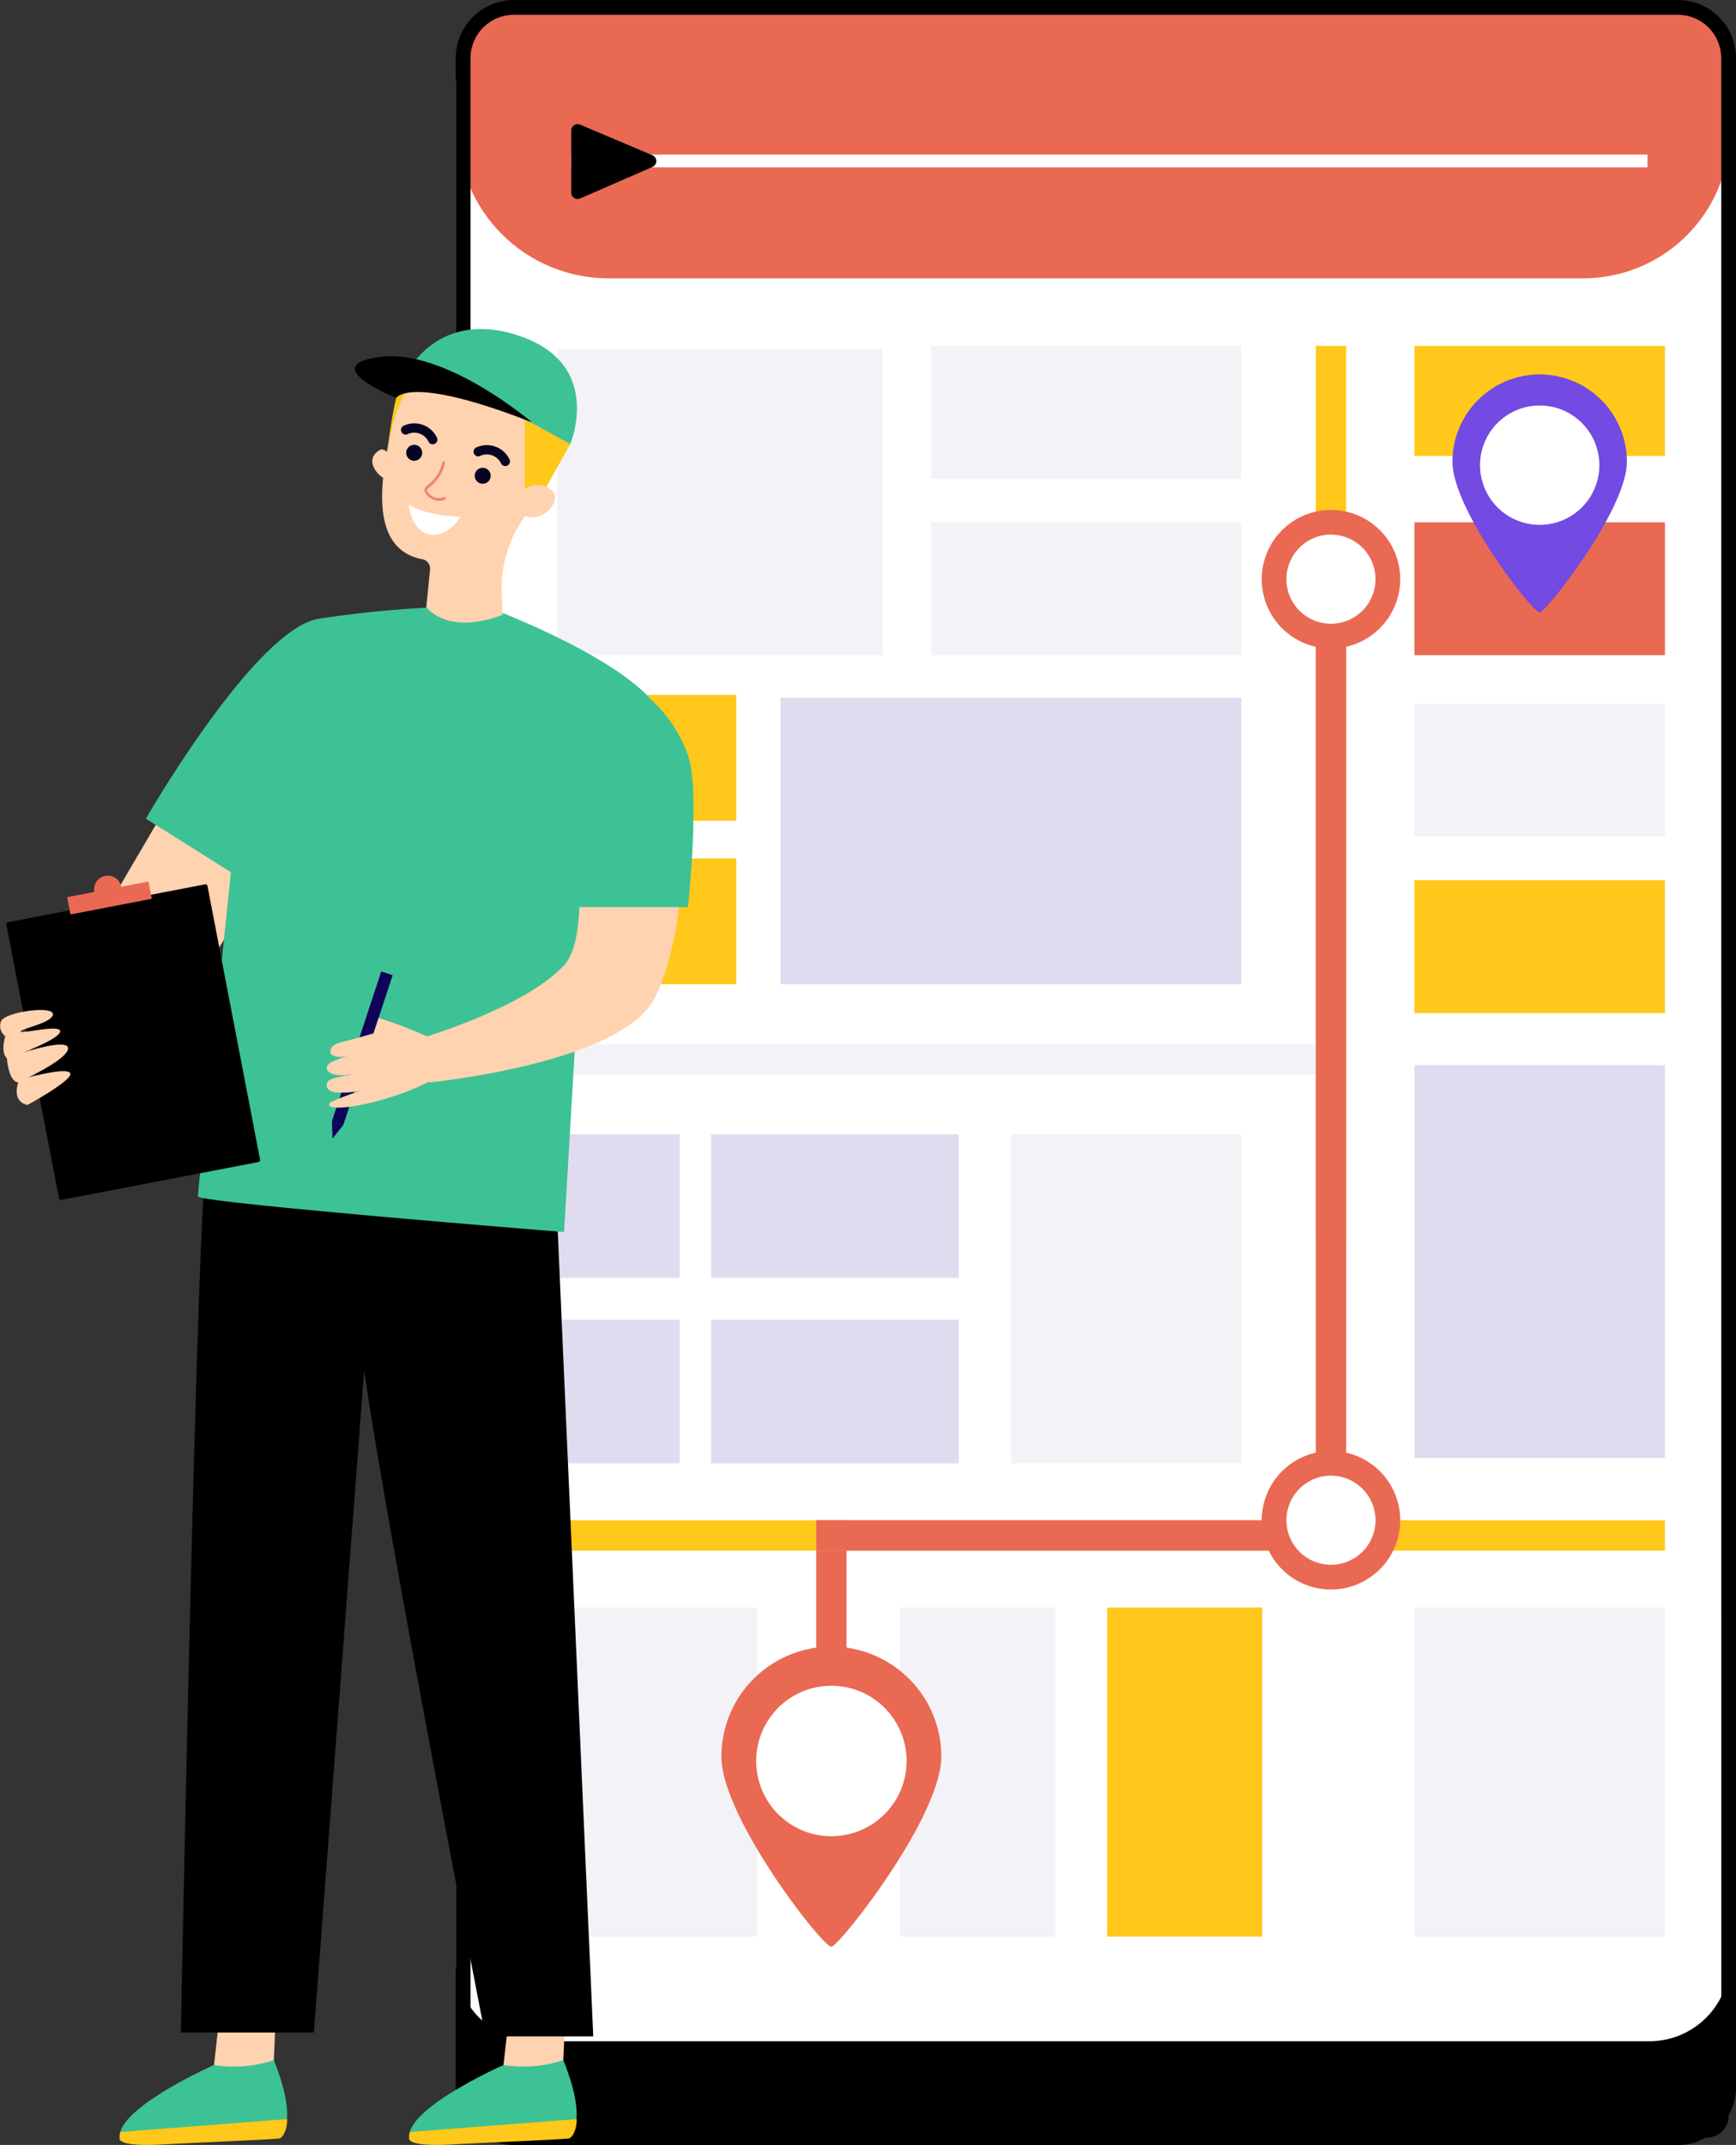 <svg xmlns="http://www.w3.org/2000/svg" width="187.089" height="231.086" viewBox="0 0 187.089 231.086">
  <rect x="0" y="0" width="187.089" height="231.086" fill="#333333" stroke="none"/>
  <g id="Group_1300" data-name="Group 1300" transform="translate(-1145.707 -245.746)">
    <g id="Group_1297" data-name="Group 1297" transform="translate(-5.511 32.405)">
      <path id="Path_16481" data-name="Path 16481" d="M1559.02,1303.345H1427.3a2.334,2.334,0,0,1-2.335-2.335v-13.474h136.386v13.474a2.334,2.334,0,0,1-2.335,2.335" transform="translate(-223.842 -859.715)"/>
      <g id="Group_1296" data-name="Group 1296">
        <path id="Path_16470" data-name="Path 16470" d="M1550.641,703.521H1430.616a8.661,8.661,0,0,1-8.636-8.636V492.957a8.661,8.661,0,0,1,8.636-8.636h120.025a8.661,8.661,0,0,1,8.636,8.636V694.885a8.661,8.661,0,0,1-8.636,8.636" transform="translate(-221.649 -270.264)" fill="#fff"/>
        <rect id="Rectangle_2113" data-name="Rectangle 2113" width="33.423" height="14.318" transform="translate(1251.574 269.609)" fill="#f2f2f7"/>
        <rect id="Rectangle_2114" data-name="Rectangle 2114" width="35.062" height="32.997" transform="translate(1211.271 250.93)" fill="#f2f2f7"/>
        <rect id="Rectangle_2115" data-name="Rectangle 2115" width="33.423" height="14.318" transform="translate(1251.574 250.598)" fill="#f2f2f7"/>
        <rect id="Rectangle_2116" data-name="Rectangle 2116" width="26.997" height="11.862" transform="translate(1303.652 250.598)" fill="#ffc81a"/>
        <rect id="Rectangle_2117" data-name="Rectangle 2117" width="26.997" height="14.318" transform="translate(1303.652 269.609)" fill="#e96953"/>
        <rect id="Rectangle_2118" data-name="Rectangle 2118" width="26.997" height="14.318" transform="translate(1303.652 289.155)" fill="#f2f2f7"/>
        <rect id="Rectangle_2119" data-name="Rectangle 2119" width="26.997" height="14.318" transform="translate(1303.652 308.166)" fill="#ffc81a"/>
        <rect id="Rectangle_2120" data-name="Rectangle 2120" width="26.997" height="42.325" transform="translate(1303.652 328.095)" fill="#e0dbef"/>
        <rect id="Rectangle_2121" data-name="Rectangle 2121" width="49.665" height="30.86" transform="translate(1235.332 288.515)" fill="#e0dbef"/>
        <rect id="Rectangle_2122" data-name="Rectangle 2122" width="24.833" height="35.453" transform="translate(1260.164 335.541)" fill="#f2f2f7"/>
        <rect id="Rectangle_2123" data-name="Rectangle 2123" width="16.711" height="35.453" transform="translate(1270.534 386.531)" fill="#ffc81a"/>
        <rect id="Rectangle_2124" data-name="Rectangle 2124" width="26.997" height="35.453" transform="translate(1303.652 386.531)" fill="#f2f2f7"/>
        <rect id="Rectangle_2125" data-name="Rectangle 2125" width="16.711" height="35.453" transform="translate(1248.227 386.531)" fill="#f2f2f7"/>
        <rect id="Rectangle_2126" data-name="Rectangle 2126" width="23.822" height="35.453" transform="translate(1209 386.531)" fill="#f2f2f7"/>
        <rect id="Rectangle_2127" data-name="Rectangle 2127" width="26.679" height="15.467" transform="translate(1227.864 335.542)" fill="#e0dbef"/>
        <rect id="Rectangle_2128" data-name="Rectangle 2128" width="15.467" height="15.467" transform="translate(1209 335.542)" fill="#e0dbef"/>
        <rect id="Rectangle_2129" data-name="Rectangle 2129" width="15.467" height="15.467" transform="translate(1209 355.528)" fill="#e0dbef"/>
        <rect id="Rectangle_2130" data-name="Rectangle 2130" width="26.679" height="15.467" transform="translate(1227.864 355.528)" fill="#e0dbef"/>
        <rect id="Rectangle_2131" data-name="Rectangle 2131" width="19.297" height="13.555" transform="translate(1211.271 288.21)" fill="#ffc81a"/>
        <rect id="Rectangle_2132" data-name="Rectangle 2132" width="19.297" height="13.555" transform="translate(1211.271 305.82)" fill="#ffc81a"/>
        <rect id="Rectangle_2134" data-name="Rectangle 2134" width="3.271" height="42.491" transform="translate(1239.18 377.128)" fill="#e96953"/>
        <rect id="Rectangle_2135" data-name="Rectangle 2135" width="87.292" height="3.271" transform="translate(1209 325.822)" fill="#f2f2f7"/>
        <rect id="Rectangle_2136" data-name="Rectangle 2136" width="121.648" height="3.271" transform="translate(1209 377.128)" fill="#ffc81a"/>
        <rect id="Rectangle_2137" data-name="Rectangle 2137" width="57.112" height="3.271" transform="translate(1239.18 377.128)" fill="#e96953"/>
        <rect id="Rectangle_2138" data-name="Rectangle 2138" width="3.271" height="96.298" transform="translate(1293.021 250.598)" fill="#ffc81a"/>
        <rect id="Rectangle_2139" data-name="Rectangle 2139" width="3.271" height="107.225" transform="translate(1293.021 273.173)" fill="#e96953"/>
        <path id="Path_16471" data-name="Path 16471" d="M1753.363,1080.143a6.133,6.133,0,1,1,6.133,6.133,6.133,6.133,0,0,1-6.133-6.133" transform="translate(-464.839 -703.016)" fill="#fff"/>
        <path id="Path_16472" data-name="Path 16472" d="M1755.832,1083.941a7.462,7.462,0,1,1,7.462-7.462,7.47,7.47,0,0,1-7.462,7.462m0-12.266a4.8,4.8,0,1,0,4.8,4.8,4.81,4.81,0,0,0-4.8-4.8" transform="translate(-461.175 -699.352)" fill="#e96953"/>
        <path id="Path_16473" data-name="Path 16473" d="M1753.363,699.191a6.133,6.133,0,1,1,6.133,6.133,6.133,6.133,0,0,1-6.133-6.133" transform="translate(-464.839 -423.449)" fill="#fff"/>
        <path id="Path_16474" data-name="Path 16474" d="M1755.832,702.989a7.462,7.462,0,1,1,7.462-7.462,7.471,7.471,0,0,1-7.462,7.462m0-12.266a4.8,4.8,0,1,0,4.8,4.8,4.81,4.81,0,0,0-4.8-4.8" transform="translate(-461.175 -419.785)" fill="#e96953"/>
        <path id="Path_16475" data-name="Path 16475" d="M1844.41,642.62a9.4,9.4,0,1,0-18.8,0c0,5.19,8.63,16.246,9.4,16.246.639,0,9.4-11.056,9.4-16.246" transform="translate(-517.861 -379.537)" fill="#734ae2"/>
        <path id="Path_16476" data-name="Path 16476" d="M1849.626,652.214a6.429,6.429,0,1,0-6.429,6.429,6.429,6.429,0,0,0,6.429-6.429" transform="translate(-526.046 -388.757)" fill="#fff"/>
        <path id="Path_16477" data-name="Path 16477" d="M1553.28,1160.064a11.848,11.848,0,0,0-23.7,0c0,6.543,10.88,20.482,11.848,20.482.806,0,11.848-13.939,11.848-20.482" transform="translate(-300.616 -757.473)" fill="#e96953"/>
        <path id="Path_16478" data-name="Path 16478" d="M1559.856,1172.158a8.105,8.105,0,1,0-8.105,8.105,8.105,8.105,0,0,0,8.105-8.105" transform="translate(-310.935 -769.095)" fill="#fff"/>
        <path id="Path_16479" data-name="Path 16479" d="M1544.1,511.614H1439.048A16.244,16.244,0,0,1,1422.8,495.37v-6.563a7.177,7.177,0,0,1,7.177-7.177h123.84a6.06,6.06,0,0,1,6.06,6.06v8.147a15.776,15.776,0,0,1-15.776,15.776" transform="translate(-222.254 -268.289)" fill="#e96953"/>
        <rect id="Rectangle_2140" data-name="Rectangle 2140" width="115.985" height="1.381" transform="translate(1212.782 229.997)" fill="#fff"/>
        <path id="Path_16480" data-name="Path 16480" d="M1559.9,487.022a6.284,6.284,0,0,0-6.214-5.392H1428.255a6.281,6.281,0,0,0-6.273,6.275V706.441a6.247,6.247,0,0,0,.795,3.056,6.334,6.334,0,0,0,2.421,2.423,6.232,6.232,0,0,0,3.058.8h125.426a6.24,6.24,0,0,0,3.06-.8,6.32,6.32,0,0,0,2.421-2.423,6.23,6.23,0,0,0,.8-3.056V487.905a6.049,6.049,0,0,0-.063-.884m-1.528,219.419a4.691,4.691,0,0,1-4.686,4.684H1428.255a4.689,4.689,0,0,1-4.682-4.684V487.905a4.688,4.688,0,0,1,4.682-4.684h125.426a4.689,4.689,0,0,1,4.686,4.677Z" transform="translate(-221.65 -268.289)"/>
        <path id="Path_16482" data-name="Path 16482" d="M1469.715,531.931l7.8,3.3a.684.684,0,0,1,.007,1.256l-7.8,3.4a.684.684,0,0,1-.957-.627v-6.7a.684.684,0,0,1,.95-.629" transform="translate(-255.983 -305.163)"/>
      </g>
    </g>
    <g id="Group_1298" data-name="Group 1298" transform="translate(-2.107 16.272)">
      <path id="Path_16483" data-name="Path 16483" d="M1428.531,1346.321l1.229-10.89,5.717-.673-.535,11.83s-4.819,1.167-6.411-.267" transform="translate(-226.457 -894.368)" fill="#ffd2b0"/>
      <path id="Path_16484" data-name="Path 16484" d="M1407.125,1376.242a13.715,13.715,0,0,1-6.446.523s-9.2,4.067-10.1,7.211c-.064.223,17.825.178,17.962-1.39.109-1.246-.159-3.224-1.415-6.344" transform="translate(-198.604 -924.813)" fill="#3cc295"/>
      <path id="Path_16485" data-name="Path 16485" d="M1407.6,1402.153c-.2.115-7.879.417-12.816.677s-4.465-.7-4.465-.7a1.624,1.624,0,0,1,.063-.651l17.993-1.387c-.039,1.57-.662,2-.775,2.061" transform="translate(-198.405 -942.315)" fill="#ffc81a"/>
      <path id="Path_16486" data-name="Path 16486" d="M1311.3,1346.321l1.228-10.89,5.717-.673-.535,11.83s-4.819,1.167-6.41-.267" transform="translate(-140.423 -894.368)" fill="#ffd2b0"/>
      <path id="Path_16487" data-name="Path 16487" d="M1289.891,1376.242a13.716,13.716,0,0,1-6.446.523s-9.2,4.067-10.1,7.211c-.064.223,17.825.178,17.962-1.39.109-1.246-.159-3.224-1.415-6.344" transform="translate(-112.57 -924.813)" fill="#3cc295"/>
      <path id="Path_16488" data-name="Path 16488" d="M1290.366,1402.153c-.2.115-7.879.417-12.816.677s-4.465-.7-4.465-.7a1.624,1.624,0,0,1,.064-.651l17.993-1.387c-.039,1.57-.661,2-.775,2.061" transform="translate(-112.371 -942.315)" fill="#ffc81a"/>
      <path id="Path_16489" data-name="Path 16489" d="M1270.425,870.357l-7.505,12.809s11.262,5.588,11.52,5.072,7.651-12.308,7.651-12.308Z" transform="translate(-104.921 -553.562)" fill="#ffd2b0"/>
      <path id="Path_16490" data-name="Path 16490" d="M1338.27,1017.065l4.052,91.806h-11.628s-10.654-54.742-13.06-71.713l-5.422,71.3h-14.337s1.8-92.752,2.771-93.024,37.625,1.629,37.625,1.629" transform="translate(-130.573 -660.01)"/>
      <path id="Path_16491" data-name="Path 16491" d="M1322.137,788.629s16.23,6.3,17.317,11.7-3.439,20.769-3.439,20.769l-5.068-2.7-2.172,36.932s-39.461-3.156-39.461-3.843,3.559-34.927,3.559-34.927l-9.17-5.764s11.766-20.455,18.644-21.541A115.9,115.9,0,0,1,1315.379,788Z" transform="translate(-120.171 -493.12)" fill="#3cc295"/>
      <path id="Path_16492" data-name="Path 16492" d="M1423.829,877.378l-11.633.8s1.632,10.934-1.2,14c-4.2,4.554-15.26,7.819-15.26,7.819l.676,4.814s21.023-2.021,24.458-9.291,2.956-18.15,2.956-18.15" transform="translate(-202.392 -558.714)" fill="#ffd2b0"/>
      <path id="Path_16493" data-name="Path 16493" d="M1377.432,725.108s-.6-1.217-1.248-.835c-1.646.976-.338,2.664.619,3.123Z" transform="translate(-187.466 -446.302)" fill="#ffd2b0"/>
      <path id="Path_16494" data-name="Path 16494" d="M1380.547,688.66l.009,0c.01-.119.021-.237.036-.356a9.231,9.231,0,1,1,17.049,5.949c-1.12,2.035-2.1,3.773-3.082,5.2a13.191,13.191,0,0,0-2.289,8.049l.094,2.249c-6.007,2.283-8.221-.828-8.221-.828l.409-4.054a1.025,1.025,0,0,0-.831-1.107l-.01,0c-6.921-1.339-3.561-11.955-3.163-15.1" transform="translate(-190.389 -414.038)" fill="#ffd2b0"/>
      <path id="Path_16495" data-name="Path 16495" d="M1416.9,732.37a.859.859,0,1,1,.744.961.859.859,0,0,1-.744-.961" transform="translate(-217.916 -451.747)" fill="#060423"/>
      <path id="Path_16496" data-name="Path 16496" d="M1389.155,723.066a.859.859,0,1,1,.745.96.859.859,0,0,1-.745-.96" transform="translate(-197.555 -444.919)" fill="#060423"/>
      <path id="Path_16497" data-name="Path 16497" d="M1419.779,724.748a.5.5,0,0,0,.523-.7,2.7,2.7,0,0,0-3.54-1.318.5.5,0,1,0,.333.95,1.7,1.7,0,0,1,2.285.773.5.5,0,0,0,.4.3" transform="translate(-217.573 -445.068)" fill="#060423"/>
      <path id="Path_16498" data-name="Path 16498" d="M1390.382,715.939a.5.5,0,0,0,.524-.7,2.7,2.7,0,0,0-3.541-1.318.5.5,0,1,0,.334.95,1.7,1.7,0,0,1,2.285.773.5.5,0,0,0,.4.3" transform="translate(-195.999 -438.604)" fill="#060423"/>
      <path id="Path_16499" data-name="Path 16499" d="M1442.033,714.373l-3.27,5.881-1.623-.544.013-8.119Z" transform="translate(-232.775 -437.05)" fill="#ffc81a"/>
      <path id="Path_16500" data-name="Path 16500" d="M1434.653,739.343a1.371,1.371,0,0,1,.795-.556,2.313,2.313,0,0,1,2.484.552c.983,1.267-1.658,3.963-3.707,2.2,0,0-.558-.72.428-2.193" transform="translate(-230.52 -456.912)" fill="#ffd2b0"/>
      <path id="Path_16501" data-name="Path 16501" d="M1397.172,732.952a1.719,1.719,0,0,0,1.561.151.149.149,0,0,0-.124-.271,1.4,1.4,0,0,1-1.628-.447.527.527,0,0,1-.168-.317c.009-.1.147-.218.338-.378a4.4,4.4,0,0,0,1.581-2.541.15.15,0,0,0-.29-.075,4.075,4.075,0,0,1-1.483,2.387c-.238.2-.425.356-.444.583a.747.747,0,0,0,.238.535,1.984,1.984,0,0,0,.419.374" transform="translate(-202.96 -449.797)" fill="#ef8474"/>
      <path id="Path_16502" data-name="Path 16502" d="M1395.718,747.8s-3.531-.013-5.6-1.318c0,0,.208,2.743,2.2,3.212s3.4-1.894,3.4-1.894" transform="translate(-198.263 -462.655)" fill="#fff"/>
      <path id="Path_16503" data-name="Path 16503" d="M1384.2,697.391s-1.432.758-2.46,6.275c0,0,.749-6.168,1.524-6.763s.936.488.936.488" transform="translate(-192.116 -426.139)" fill="#ffc81a"/>
      <path id="Path_16504" data-name="Path 16504" d="M1389.16,680.3s3.346-7.218,12.331-4.082,5.331,11.617,5.331,11.617-5.942-3.362-7.192-3.879-10.47-3.656-10.47-3.656" transform="translate(-197.563 -410.508)" fill="#3cc295"/>
      <path id="Path_16505" data-name="Path 16505" d="M1387.419,693.569s-9.3-7.96-16.344-7.053,1.735,4.429,1.735,4.429,1.333-2.582,14.609,2.624" transform="translate(-182.282 -418.595)"/>
      <path id="Path_16506" data-name="Path 16506" d="M1248.639,900.232l-21.238,4.08a.22.22,0,0,0-.175.258l5.665,29.485a.22.22,0,0,0,.258.175l21.238-4.08a.22.22,0,0,0,.175-.258l-5.665-29.486a.22.22,0,0,0-.258-.175" transform="translate(-78.723 -575.483)"/>
      <rect id="Rectangle_2141" data-name="Rectangle 2141" width="8.925" height="1.898" transform="matrix(0.982, -0.189, 0.189, 0.982, 1155.048, 326.13)" fill="#e96953"/>
      <path id="Path_16507" data-name="Path 16507" d="M1265.677,897.921a1.476,1.476,0,1,0-1.171,1.728,1.476,1.476,0,0,0,1.171-1.728" transform="translate(-104.797 -572.911)" fill="#e96953"/>
      <path id="Path_16508" data-name="Path 16508" d="M1227.6,961.343s4.91-2.671,4.623-3.407-4.56.463-4.5.421,4.3-2.029,4.262-3.137-4.895.494-4.895.494,4.117-1.572,4.048-2.329-4.174.317-4.257.036,3.516-.937,3.472-1.879-5.153-.213-5.584.764a1.363,1.363,0,0,0,.451,1.618s-.544,1.715.176,2.39c0,0,.141,2.456,1.224,2.6,0,0-.764,2.013.981,2.426" transform="translate(-76.837 -612.818)" fill="#ffd2b0"/>
      <rect id="Rectangle_2142" data-name="Rectangle 2142" width="16.981" height="1.292" transform="matrix(0.313, -0.95, 0.95, 0.313, 1183.587, 350.264)" fill="#100259"/>
      <path id="Path_16509" data-name="Path 16509" d="M1359.126,997.989l-.062-1.873,1.227.405Z" transform="translate(-175.478 -645.852)" fill="#100259"/>
      <path id="Path_16510" data-name="Path 16510" d="M1368.22,956.559a41.035,41.035,0,0,0-5.681-2.215l-.548,1.659s-2.161.624-3.174.876c-.589.147-1.509.353-1.472,1.118s1.771.5,1.771.5-2.256.522-2.17,1.24c.15,1.257,3.278.611,3.278.611s-2.851.4-3.121.786-.38,1.259,1.275,1.247a8.685,8.685,0,0,0,2.384-.255,35.659,35.659,0,0,0-3.359,1.257c-.322.248-.585.825,1.864.547s7.645-1.744,9.944-3.53Z" transform="translate(-173.921 -615.197)" fill="#ffd2b0"/>
      <path id="Path_16512" data-name="Path 16512" d="M1457.184,824.993a15.039,15.039,0,0,1,4.106,6.15c1.332,3.86,0,16.326,0,16.326h-15.216l.66-13.5Z" transform="translate(-239.331 -520.271)" fill="#3cc295"/>
    </g>
  </g>
</svg>
